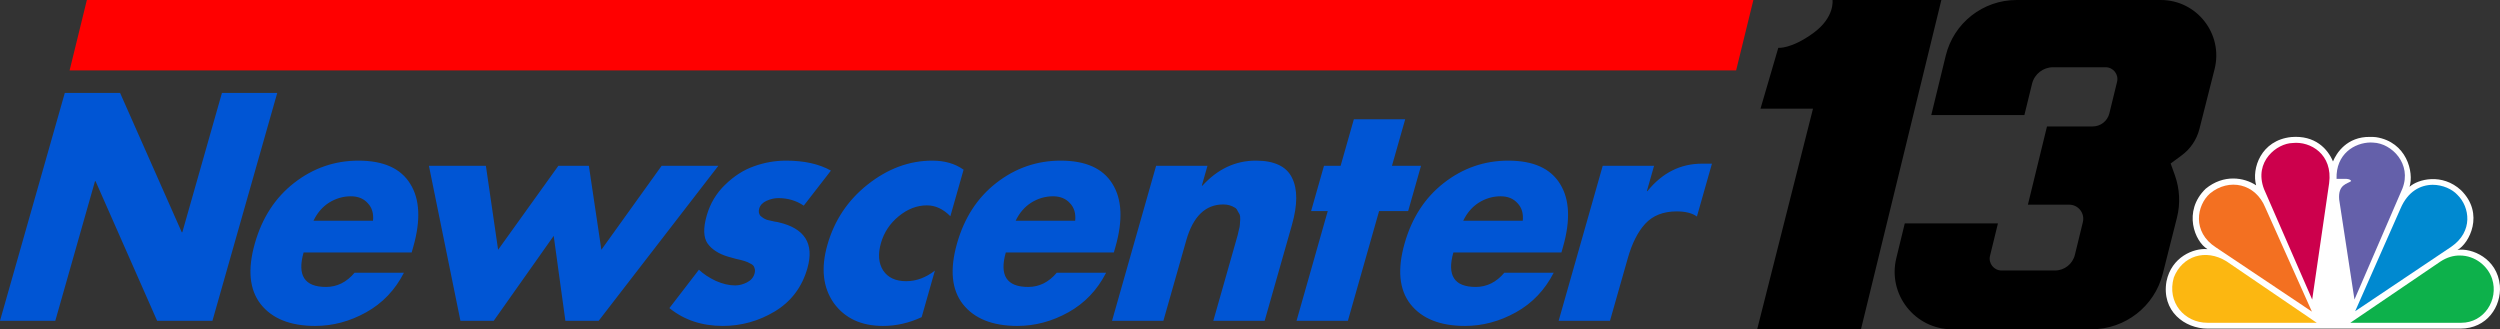 <?xml version="1.0" encoding="UTF-8" standalone="no"?>
<!-- Created with Inkscape (http://www.inkscape.org/) -->

<svg
   width="1475.324mm"
   height="194.31mm"
   viewBox="0 0 1475.324 194.31"
   version="1.1"
   id="svg1"
   inkscape:version="1.3.2 (091e20e, 2023-11-25, custom)"
   sodipodi:docname="WHO-TV Newscenter 13 (1990).svg"
   xmlns:inkscape="http://www.inkscape.org/namespaces/inkscape"
   xmlns:sodipodi="http://sodipodi.sourceforge.net/DTD/sodipodi-0.dtd"
   xmlns="http://www.w3.org/2000/svg"
   xmlns:svg="http://www.w3.org/2000/svg">
  <rect x="0" y="0" width="1475.324" height="194.31" fill="#333333" stroke="none"/>
  <sodipodi:namedview
     id="namedview1"
     pagecolor="#ffffff"
     bordercolor="#000000"
     borderopacity="0.25"
     inkscape:showpageshadow="2"
     inkscape:pageopacity="0.0"
     inkscape:pagecheckerboard="0"
     inkscape:deskcolor="#d1d1d1"
     inkscape:document-units="mm"
     inkscape:zoom="0.12236355"
     inkscape:cx="3211.7408"
     inkscape:cy="-943.90854"
     inkscape:window-width="1920"
     inkscape:window-height="991"
     inkscape:window-x="-9"
     inkscape:window-y="-9"
     inkscape:window-maximized="1"
     inkscape:current-layer="layer1" />
  <defs
     id="defs1">
    <rect
       x="-8.172"
       y="155.275"
       width="3587.67"
       height="1086.925"
       id="rect1" />
  </defs>
  <g
     inkscape:label="Layer 1"
     inkscape:groupmode="layer"
     id="layer1"
     transform="translate(31.371,-58.078)">
    <path
       id="path1"
       style="fill:#000000;fill-opacity:1;stroke-width:0.265"
       d="m 1050.04,58.078 c 0,0 1.561,10.186 -11.457,19.606 -13.018,9.419 -20.532,8.625 -20.532,8.625 l -10.504,35.904 h 30.983 l -32.941,130.175 h 61.251 l 47.44,-194.31 z m 108.638,0 c -19.844,0 -37.121,13.547 -41.804,32.835 l -8.546,35.057 h 54.954 l 4.524,-18.494 c 1.402,-5.689 6.509,-9.71 12.356,-9.71 h 31.062 c 4.498,0 7.832,4.233 6.747,8.599 l -4.551,18.627 c -1.111,4.524 -5.159,7.699 -9.816,7.699 h -26.988 l -11.271,46.17 h 24.368 c 5.397,0 9.34,5.054 8.07,10.292 l -4.71,19.315 c -1.323,5.424 -6.191,9.234 -11.748,9.234 h -31.538 c -4.524,0 -7.884,-4.26 -6.8,-8.652 l 4.683,-19.156 h -54.981 l -5,20.532 c -5.212,21.352 10.954,41.963 32.941,41.963 h 82.258 c 19.87,0 37.174,-13.494 42.042,-32.729 l 8.361,-33.073 c 2.117,-8.334 1.667,-17.092 -1.243,-25.188 l -2.461,-6.853 6.482,-4.763 c 5.212,-3.836 8.917,-9.34 10.504,-15.61 l 8.943,-35.322 c 5.212,-20.69 -10.398,-40.772 -31.75,-40.772 z" />
    <path
       id="path10"
       style="font-weight:bold;font-size:192px;font-family:'Futura LT';-inkscape-font-specification:'Futura LT, Bold';white-space:pre;fill:#0055d4;stroke-width:1.319;stroke-miterlimit:0;paint-order:fill markers stroke"
       d="M 6.867,112.93 -31.371,247.383 H 1.261 L 24.69,165 h 0.333 l 36.34,82.383 H 93.994 L 132.232,112.93 H 99.601 l -23.379,82.205 H 75.889 L 39.499,112.93 Z m 760.716,15.514 -7.81,27.461 H 749.95 l -7.607,26.748 h 9.823 l -18.408,64.73 h 30.301 l 18.408,-64.73 h 17.148 l 7.607,-26.748 h -17.148 l 7.81,-27.461 z m -587.391,24.43 c -14.096,0 -26.779,4.399 -38.049,13.196 -11.125,8.678 -18.835,20.566 -23.128,35.664 -4.361,15.335 -3.209,27.282 3.458,35.842 6.778,8.559 17.492,12.839 32.143,12.839 10.433,0 20.462,-2.675 30.086,-8.024 9.624,-5.35 17.055,-13.136 22.293,-23.359 h -29.136 c -4.697,5.587 -10.319,8.381 -16.868,8.381 -12.653,0 -17.053,-6.777 -13.199,-20.329 h 63.765 l 0.964,-3.388 c 4.463,-15.692 3.872,-28.056 -1.772,-37.091 -5.61,-9.154 -15.796,-13.73 -30.558,-13.73 z m 252.333,0 c -6.549,0 -12.919,1.129 -19.111,3.388 -6.047,2.14 -11.684,5.766 -16.912,10.877 -5.194,4.993 -8.805,11.056 -10.834,18.189 -2.096,7.37 -1.931,12.839 0.496,16.405 2.46,3.447 6.34,6.003 11.638,7.668 1.23,0.357 2.926,0.832 5.088,1.426 2.196,0.476 3.853,0.892 4.973,1.248 1.23,0.357 2.466,0.892 3.706,1.605 1.274,0.594 2.036,1.427 2.286,2.497 0.395,0.951 0.408,2.08 0.036,3.388 -0.642,2.259 -2.132,3.982 -4.468,5.171 -2.336,1.189 -4.669,1.783 -7,1.783 -3.552,0 -7.349,-0.891 -11.393,-2.675 -4.01,-1.902 -7.325,-4.102 -9.945,-6.598 l -17.429,22.647 c 8.661,7.014 19.151,10.52 31.471,10.52 10.988,0 21.234,-2.853 30.737,-8.559 9.648,-5.825 16.061,-14.325 19.239,-25.5 4.125,-14.503 -1.575,-23.538 -17.098,-27.104 -0.299,-0.119 -0.986,-0.238 -2.063,-0.357 -0.931,-0.238 -1.713,-0.416 -2.346,-0.535 -0.521,-0.119 -1.303,-0.297 -2.345,-0.535 -0.897,-0.357 -1.628,-0.713 -2.193,-1.07 -0.565,-0.357 -1.112,-0.773 -1.643,-1.248 -0.497,-0.594 -0.81,-1.248 -0.94,-1.961 -0.13,-0.713 -0.077,-1.486 0.16,-2.318 0.575,-2.021 2.013,-3.566 4.315,-4.636 2.413,-1.07 4.729,-1.605 6.949,-1.605 5.661,0 10.677,1.486 15.048,4.457 l 16.038,-20.685 c -6.987,-3.923 -15.808,-5.884 -26.463,-5.884 z m 86.29,0 c -13.541,0 -26.253,4.696 -38.136,14.087 -11.738,9.273 -19.67,21.16 -23.794,35.664 -3.888,13.671 -2.638,25.083 3.749,34.237 6.532,9.035 16.235,13.552 29.11,13.552 7.769,0 15.363,-1.724 22.781,-5.171 l 7.81,-27.461 c -5.401,4.161 -11.042,6.241 -16.925,6.241 -6.216,0 -10.729,-2.08 -13.542,-6.241 -2.779,-4.28 -3.239,-9.689 -1.379,-16.227 1.792,-6.301 5.294,-11.591 10.507,-15.87 5.213,-4.28 10.761,-6.419 16.643,-6.419 4.995,0 9.603,2.14 13.824,6.419 l 7.81,-27.461 c -4.979,-3.566 -11.132,-5.349 -18.457,-5.349 z m 75.755,0 c -14.096,0 -26.779,4.399 -38.049,13.196 -11.125,8.678 -18.835,20.566 -23.128,35.664 -4.361,15.335 -3.208,27.282 3.459,35.842 6.778,8.559 17.492,12.839 32.143,12.839 10.433,0 20.462,-2.675 30.085,-8.024 9.624,-5.35 17.055,-13.136 22.293,-23.359 h -29.136 c -4.697,5.587 -10.319,8.381 -16.868,8.381 -12.653,0 -17.053,-6.777 -13.199,-20.329 h 63.765 l 0.964,-3.388 c 4.463,-15.692 3.872,-28.056 -1.772,-37.091 -5.61,-9.154 -15.796,-13.73 -30.558,-13.73 z m 115.117,0 c -11.987,0 -22.491,4.933 -31.513,14.8 h -0.333 l 3.347,-11.769 H 650.887 l -26.015,91.478 h 30.301 l 13.489,-47.433 c 4.023,-14.147 11.307,-21.22 21.851,-21.22 1.443,0 2.724,0.178 3.843,0.535 1.119,0.357 2.056,0.773 2.808,1.248 0.786,0.357 1.377,1.01 1.773,1.961 0.54,0.832 0.948,1.545 1.223,2.139 0.275,0.594 0.393,1.546 0.354,2.853 -0.039,1.308 -0.104,2.318 -0.196,3.032 0.019,0.713 -0.191,1.842 -0.631,3.388 -0.295,1.427 -0.527,2.437 -0.696,3.032 -0.135,0.476 -0.44,1.545 -0.913,3.21 -0.44,1.545 -0.693,2.437 -0.761,2.675 l -12.678,44.58 h 30.301 l 16.076,-56.527 c 3.381,-11.888 3.41,-21.161 0.086,-27.818 -3.29,-6.776 -10.428,-10.164 -21.417,-10.164 z m 149.009,0 c -14.096,0 -26.779,4.399 -38.049,13.196 -11.125,8.678 -18.835,20.566 -23.129,35.664 -4.361,15.335 -3.208,27.282 3.459,35.842 6.778,8.559 17.492,12.839 32.143,12.839 10.433,0 20.462,-2.675 30.085,-8.024 9.624,-5.35 17.055,-13.136 22.293,-23.359 h -29.135 c -4.697,5.587 -10.32,8.381 -16.868,8.381 -12.653,0 -17.052,-6.777 -13.198,-20.329 h 63.764 l 0.964,-3.388 c 4.463,-15.692 3.872,-28.056 -1.772,-37.091 -5.61,-9.154 -15.796,-13.73 -30.558,-13.73 z m 114.373,1.783 c -12.764,0 -23.515,5.409 -32.252,16.227 h -0.333 l 4.26,-14.979 h -30.3 l -26.016,91.478 h 30.301 l 10.497,-36.912 c 2.502,-8.797 5.928,-15.573 10.277,-20.328 4.494,-4.874 10.681,-7.311 18.561,-7.311 5.217,0 9.202,1.01 11.957,3.031 l 8.875,-31.206 z m -751.329,1.248 18.603,91.478 h 19.645 l 35.395,-50.108 6.893,50.108 h 19.645 l 70.634,-91.478 h -33.464 l -35.575,49.572 -7.379,-49.572 h -17.981 l -35.575,49.572 -7.213,-49.572 z m -46.034,18.01 c 4.218,0 7.547,1.367 9.988,4.101 2.475,2.615 3.493,6.063 3.052,10.342 h -35.129 c 2.206,-4.636 5.274,-8.203 9.203,-10.699 4.04,-2.496 8.335,-3.745 12.886,-3.745 z m 414.378,0 c 4.218,0 7.547,1.367 9.988,4.101 2.475,2.615 3.493,6.063 3.052,10.342 h -35.129 c 2.206,-4.636 5.274,-8.203 9.203,-10.699 4.04,-2.496 8.335,-3.745 12.886,-3.745 z m 264.126,0 c 4.218,0 7.547,1.367 9.988,4.101 2.475,2.615 3.493,6.063 3.052,10.342 h -35.129 c 2.206,-4.636 5.274,-8.203 9.203,-10.699 4.04,-2.496 8.335,-3.745 12.886,-3.745 z" />
    <rect
       style="fill:#ff0000;stroke-width:0.347;stroke-miterlimit:0;paint-order:fill markers stroke"
       id="rect2"
       width="983.462"
       height="42.791"
       x="34.12"
       y="59.795"
       transform="matrix(1,0,-0.238,0.971,0,0)" />
    <path
       class="st0"
       d="m 1345.392,153.357 c -3.088,-7.437 -10.564,-15.58 -24.622,-14.405 -17.877,1.879 -23.484,18.555 -20.721,28.497 -7.07,-4.697 -19.177,-6.733 -29.822,2.036 -13.652,13.309 -6.338,31.316 1.138,35.622 -8.288,-0.783 -21.29,4.697 -24.215,18.946 -3.088,17.615 10.726,27.949 24.215,27.949 h 149.274 c 15.602,0 24.215,-13.074 23.24,-25.444 -1.544,-16.128 -16.739,-22.312 -25.028,-20.981 6.907,-3.758 16.171,-21.373 2.113,-35.23 -11.133,-10.256 -25.353,-6.576 -30.391,-2.036 2.682,-8.612 -1.706,-26.462 -19.746,-29.28 -1.219,-0.157 -2.438,-0.157 -3.575,-0.157 -13.652,-0.235 -19.909,9.63 -21.859,14.483"
       id="path10-0"
       style="fill:#ffffff;stroke-width:0.798" />
    <path
       class="st1"
       d="m 1272.827,172.224 c -7.882,6.968 -10.726,22.704 3.494,31.864 l 56.638,37.892 -27.466,-61.3 c -5.851,-14.483 -21.534,-17.615 -32.666,-8.455"
       id="path11"
       style="fill:#f37021;stroke-width:0.798" />
    <path
       class="st2"
       d="m 1321.583,142.474 c -9.182,0.157 -23.078,10.882 -16.902,27.166 l 28.441,65.215 9.995,-68.66 c 2.276,-16.989 -10.97,-24.896 -21.534,-23.722"
       id="path12"
       style="fill:#cc004c;stroke-width:0.798" />
    <path
       class="st3"
       d="m 1347.505,163.613 h 5.363 c 0,0 2.844,0 3.251,1.331 -2.113,1.644 -7.882,1.879 -7.07,10.882 l 9.02,59.03 28.278,-65.45 c 5.769,-14.64 -6.338,-26.775 -17.146,-27.166 -0.488,-0.078 -0.975,-0.078 -1.544,-0.078 -9.589,0.078 -20.64,6.811 -20.152,21.451"
       id="path13"
       style="fill:#6460aa;stroke-width:0.798" />
    <path
       class="st4"
       d="m 1385.209,181.228 -26.734,60.517 56.719,-38.049 c 13.083,-9.003 10.97,-23.408 3.657,-30.611 -3.088,-3.366 -8.695,-5.95 -14.627,-5.95 -7.151,0.078 -14.627,3.758 -19.015,14.092"
       id="path14"
       style="fill:#0089d0;stroke-width:0.798" />
    <path
       class="st5"
       d="m 1408.855,212.387 -53.225,36.17 h 65.495 c 13.408,0 22.103,-13.466 18.202,-25.835 -2.519,-7.751 -10.158,-13.857 -19.015,-13.857 -3.657,-0.078 -7.638,1.018 -11.458,3.523"
       id="path15"
       style="fill:#0db14b;stroke-width:0.798" />
    <path
       class="st6"
       d="m 1271.283,248.556 h 64.52 l -53.225,-36.248 c -12.352,-7.672 -26.166,-3.21 -31.123,9.551 -4.225,14.718 6.338,26.697 19.828,26.697"
       id="path16"
       style="fill:#fcb711;stroke-width:0.798" />
  </g>
</svg>
